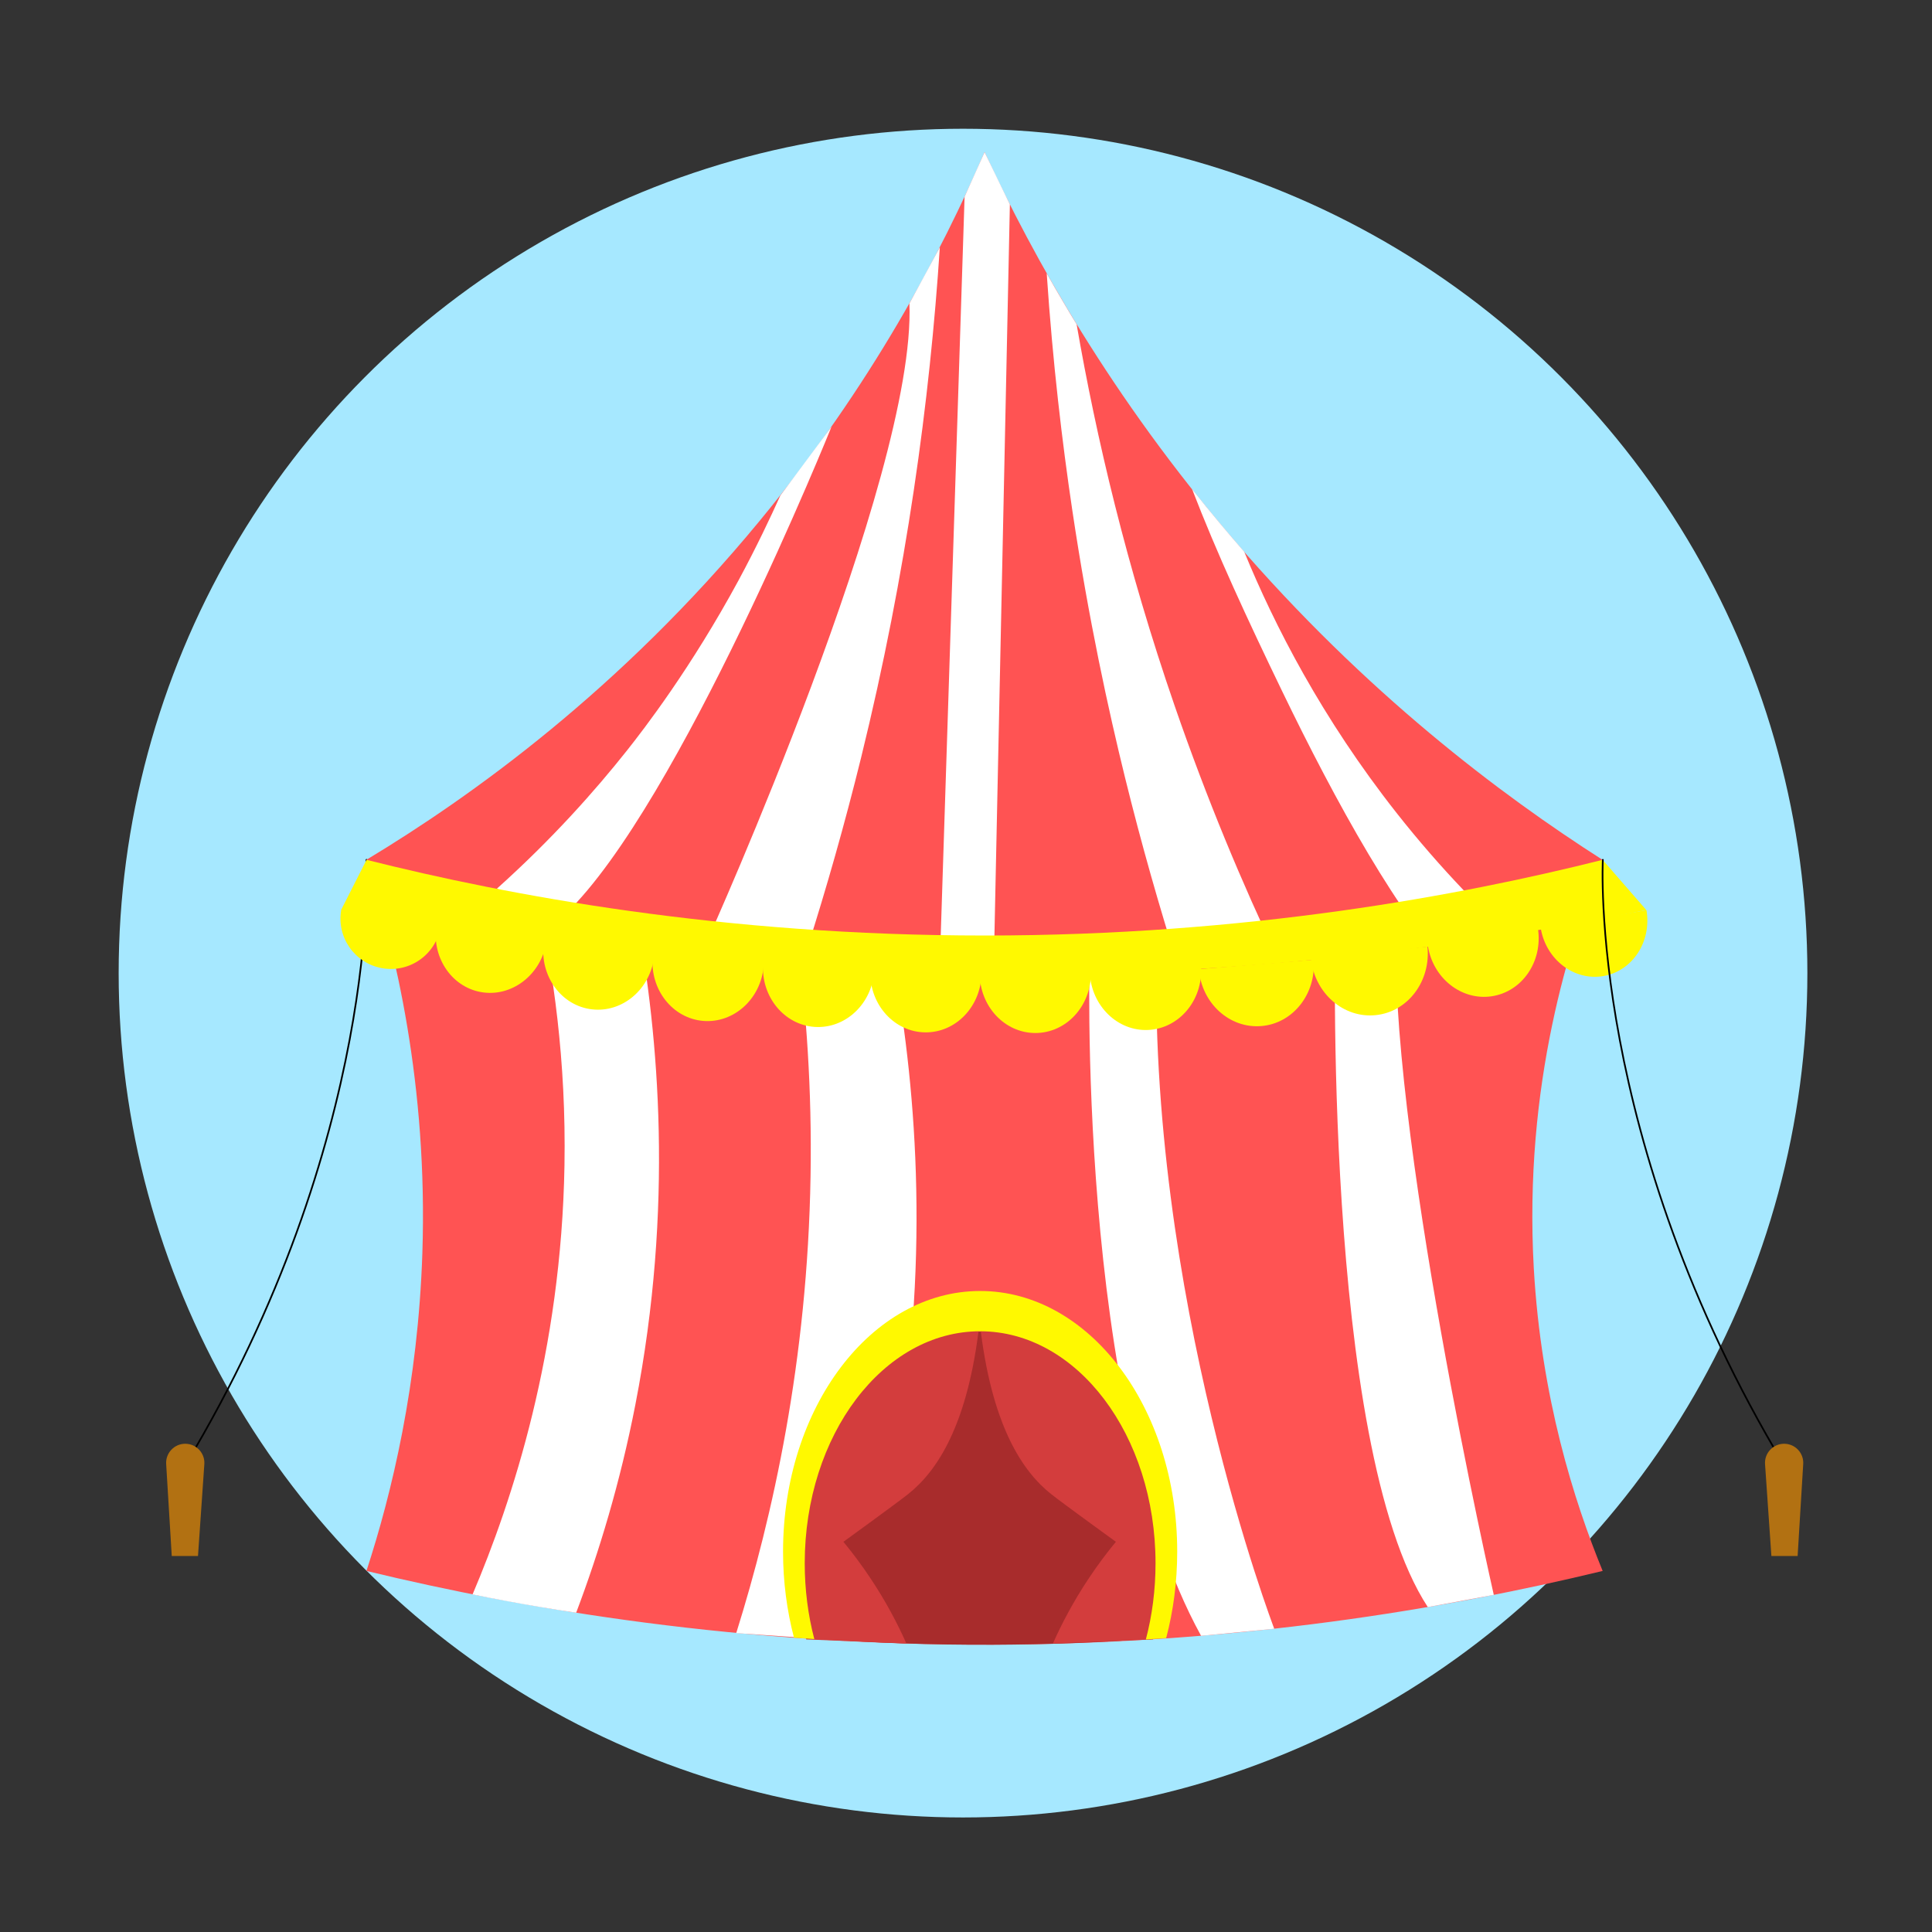 <?xml version="1.0" encoding="utf-8"?>
<!-- Generator: Adobe Illustrator 24.2.0, SVG Export Plug-In . SVG Version: 6.00 Build 0)  -->
<svg version="1.1" id="Слой_1" xmlns="http://www.w3.org/2000/svg" xmlns:xlink="http://www.w3.org/1999/xlink" x="0px" y="0px"
	 viewBox="0 0 5669.3 5669.3" style="enable-background:new 0 0 5669.3 5669.3;" xml:space="preserve">
<rect x="0" y="0" width="5669.3" height="5669.3" fill="#333333" stroke="none"/>
<style type="text/css">
	.st0{fill:#A6E8FF;}
	.st1{fill:none;stroke:#000000;stroke-width:5;stroke-linecap:round;stroke-miterlimit:10;}
	.st2{fill:#FF5353;}
	.st3{fill:#FFFFFF;}
	.st4{fill:#A82C2C;}
	.st5{fill:#D33D3D;}
	.st6{fill:#FFF900;}
	.st7{fill:#B27112;}
</style>
<circle class="st0" cx="2825.9" cy="2855.5" r="2477.7"/>
<path class="st1" d="M1075.6,2523.1c0,0,44.7,817.5-532,1776.6"/>
<g>
	<path class="st2" d="M4702.9,4609.8c-461.9,111.8-1069.3,213.8-1784.3,216.3c-742.1,2.8-1370.6-102-1843.3-216.3
		c74.8-228.9,151.4-547.8,164.1-932.8c16.1-492.5-79.4-893.2-164.1-1154c1209.3,0,2418.3,0,3627.6,0
		c-96.1,235.4-232.3,660.3-202.1,1198.8C4522.4,4101,4619.1,4405.6,4702.9,4609.8z"/>
	<path class="st2" d="M2889.2,446.5c-127.3,295.4-331.8,684.1-660.9,1082.9c-408.1,495-844.4,807.6-1153.1,993.6
		c416.5,135.9,1042.5,288.3,1813.3,288.3c771.2,0,1397.5-152.3,1813.9-288.3c-298.2-190.3-695.8-489.7-1080.8-937.4
		C3261.2,1166.1,3032.6,756.4,2889.2,446.5z"/>
	<path class="st3" d="M1575.8,2634.9c47.3,211,85.9,477.7,80.6,785.1c-9.3,545.6-152,981.6-269.7,1258.7c31.8,6.5,64,12.7,96.4,18.8
		c70.8,13.3,140,24.7,207.6,34.9c66.7-176.4,129.1-381.3,173.9-611.4c112.8-579.3,68.3-1081.1,3.7-1431.8
		C1770.8,2671.4,1673.4,2653.2,1575.8,2634.9z"/>
	<path class="st3" d="M2338.3,2756.7c27.5,206.1,44.5,439.4,40.2,694.9c-9,540.1-110.3,996.4-218.1,1340.6
		c111.2,7.7,222.1,15.4,333.4,23.2c59-182.6,112.2-392.1,148.3-625.3c88.4-571.6,38.6-1065.3-30.9-1421.6L2338.3,2756.7z"/>
	<path class="st3" d="M3197.9,2777.7c0,0-45.1,1347.1,326.6,2022.5l214.7-20.7c0,0-375.7-980.4-344.5-2022.8L3197.9,2777.7z"/>
	<path class="st3" d="M3918.7,2709.4c0,0-40.2,1530.3,271,2006.4l193.7-35.8c0,0-316.7-1389.7-285.8-1987.6L3918.7,2709.4z"/>
	<g>
		<path class="st4" d="M3395,4585.1c0-374.2-230.5-677.6-514.7-677.6s-514.7,303.4-514.7,677.6c0,78.5,10.2,153.6,28.7,223.7
			c165.3,11.7,338.9,18.5,520.3,17.6c156.3-0.6,307.1-6.5,451.4-16.7C3384.8,4739.6,3395,4663.9,3395,4585.1z"/>
		<path class="st5" d="M2874.7,3878.5c-33.7,306.2-127.3,440.3-209.5,505.5c-34.9,27.8-190.3,140.3-190.3,140.3l0,0
			c26.6,32.1,53.8,68.3,80.6,108.8c44.8,67.4,78.5,131.9,104.1,189.4c-97.9-4-195.9-7.7-293.8-11.7
			C2365.5,4811,2218.5,3845.5,2874.7,3878.5z"/>
		<path class="st5" d="M2874.7,3878.5c33.7,306.2,127.3,440.3,209.5,505.5c34.9,27.8,190.3,140.3,190.3,140.3l0,0
			c-26.6,32.1-53.8,68.3-80.6,108.8c-44.8,67.4-78.5,131.9-104.1,189.4c97.9-4,195.9-7.7,293.8-11.7
			C3383.6,4811,3530.6,3845.5,2874.7,3878.5z"/>
		<path class="st6" d="M2876.2,3788.3c-319.5,0-578.4,342.3-578.4,765c0,88.4,11.4,173.3,32.1,252.4c19.8,1.5,39.5,2.8,59.6,4
			c-18.2-69.8-28.1-144.6-28.1-222.5c0-376,230.5-680.7,514.7-680.7s514.7,304.6,514.7,680.7c0,78.5-9.9,153.6-28.4,223.7
			c20.1-1.2,39.9-2.5,59.6-4c21-79.4,32.4-164.7,32.4-253.7C3454.6,4130.6,3195.7,3788.3,2876.2,3788.3z"/>
	</g>
	<path class="st3" d="M1457.8,2608c162.5-145.8,288-287.3,382.2-406c50.4-63.6,187.9-241.9,327.2-499
		c53.1-98.6,93.6-184.5,122.7-249c50.1-67.4,100.1-134.7,150.2-202.1c0,0-446.5,1108-779.5,1428.7L1457.8,2608z"/>
	<path class="st3" d="M4480.4,2791.6c-120.5-107.2-252.4-241.3-382.2-406c-219.7-279-358.7-551.2-447.1-766.5
		c-23.2-26.6-46.3-53.5-69.8-81.6c-28.7-34.3-56.5-68.3-83.1-102c71.4,185.7,162.8,383.1,264.8,594.1
		c153.2,317,348.2,674.2,514.4,834.8L4480.4,2791.6z"/>
	<path class="st3" d="M2077.9,2754.8c0,0,611.1-1356.4,590.7-1864.3l89.3-165c-29.4,448.6-97.3,953.5-230.8,1496.6
		c-48.5,196.8-102,384.4-158.5,561.7L2077.9,2754.8z"/>
	<path class="st3" d="M3750.3,2813.5c-104.7-220-208.6-467.8-303.1-741.5c-141.2-409.1-230.5-788.8-288-1120.6
		c-13.3-21.6-26.6-43.6-39.5-65.8c-16.7-28.1-32.8-55.9-48.2-83.4c17.6,262.3,45.4,495.9,75.1,695.2
		c47.9,321.3,106.6,588.6,154.5,783.5c48.5,196.8,102,384.4,158.5,561.7L3750.3,2813.5z"/>
	<polygon class="st3" points="2757.9,2825.2 2830.5,577.2 2889.2,446.5 2963.4,599.8 2916.1,2838.8 	"/>
	<g>
		<path class="st6" d="M1075.6,2523.1l-74.8,147.4c474.6,96.4,1117.2,188.8,1882.5,191.3c795.6,2.8,1462-92.7,1947.7-191.3
			c-42.6-49.1-85.6-98.3-128.2-147.4c-416.5,104.7-1042.8,222.1-1813.9,222.1C2118,2745.2,1492.1,2627.8,1075.6,2523.1z"/>
		<path class="st6" d="M1292.5,2721.4c-14.2,80.3-91.1,134.1-171.5,119.6c-80.3-14.2-134.1-91.1-119.6-171.5"/>
		<path class="st6" d="M1603,2766.9c-17,95.5-102.9,160-191.6,144.3c-88.7-15.8-147.1-106-130.1-201.4"/>
		<path class="st6" d="M1919.7,2806.7c-11.4,96.4-93.3,165.6-182.9,155.1c-89.6-10.5-152.9-97.3-141.5-193.4"/>
		<path class="st6" d="M2241,2834.5c-8,96.7-87.7,168.7-177.7,161.3c-89.9-7.7-156.3-92.1-148-188.5"/>
		<path class="st6" d="M2565.4,2848.7c-6.2,96.7-84.3,170.5-174.6,164.7c-89.9-5.9-157.9-89-151.7-185.7"/>
		<path class="st6" d="M2880.3,2855.8c-1.2,97-75.1,174.6-165.3,173.6c-90.2-0.9-162.5-80.3-161.3-177.3"/>
		<path class="st6" d="M3201.3,2855.8c0,97-72.9,175.5-163.1,175.5s-163.4-78.5-163.4-175.5"/>
		<path class="st6" d="M3524.5,2838.8c4.9,96.7-64.3,178.9-154.5,183.5s-167.2-70.4-172.1-167.2"/>
		<path class="st6" d="M3854.7,2816.3c8.3,99.8-60.6,187.2-153.6,194.6c-93,7.7-175.2-67-183.2-167.2"/>
		<path class="st6" d="M4188.7,2777.7c10.5,101.3-57.5,191.6-151.7,201.1c-94.2,9.9-179.5-64.3-190-165.6"/>
		<path class="st6" d="M4513.1,2725.8c14.2,96.1-46.7,184.5-135.9,197.7c-89.3,13.3-173.3-53.8-187.5-149.8"/>
		<path class="st6" d="M4831.4,2670.8c15.8,92.1-40.8,178.6-126.4,193.4c-85.6,14.8-168.1-47.9-183.8-140"/>
	</g>
</g>
<path class="st7" d="M581,4566h-77c-5.5-90-10.9-180-16.4-269.9c-2-32.3,23.7-59.5,56-59.5h0c32.5,0,58.3,27.6,56,60
	C593.4,4386.4,587.2,4476.2,581,4566z"/>
<path class="st1" d="M4703.4,2523.1c0,0-44.7,817.5,532,1776.6"/>
<path class="st7" d="M5198,4566h77c5.5-90,10.9-180,16.4-269.9c2-32.3-23.7-59.5-56-59.5l0,0c-32.5,0-58.3,27.6-56,60
	C5185.5,4386.4,5191.8,4476.2,5198,4566z"/>
</svg>
